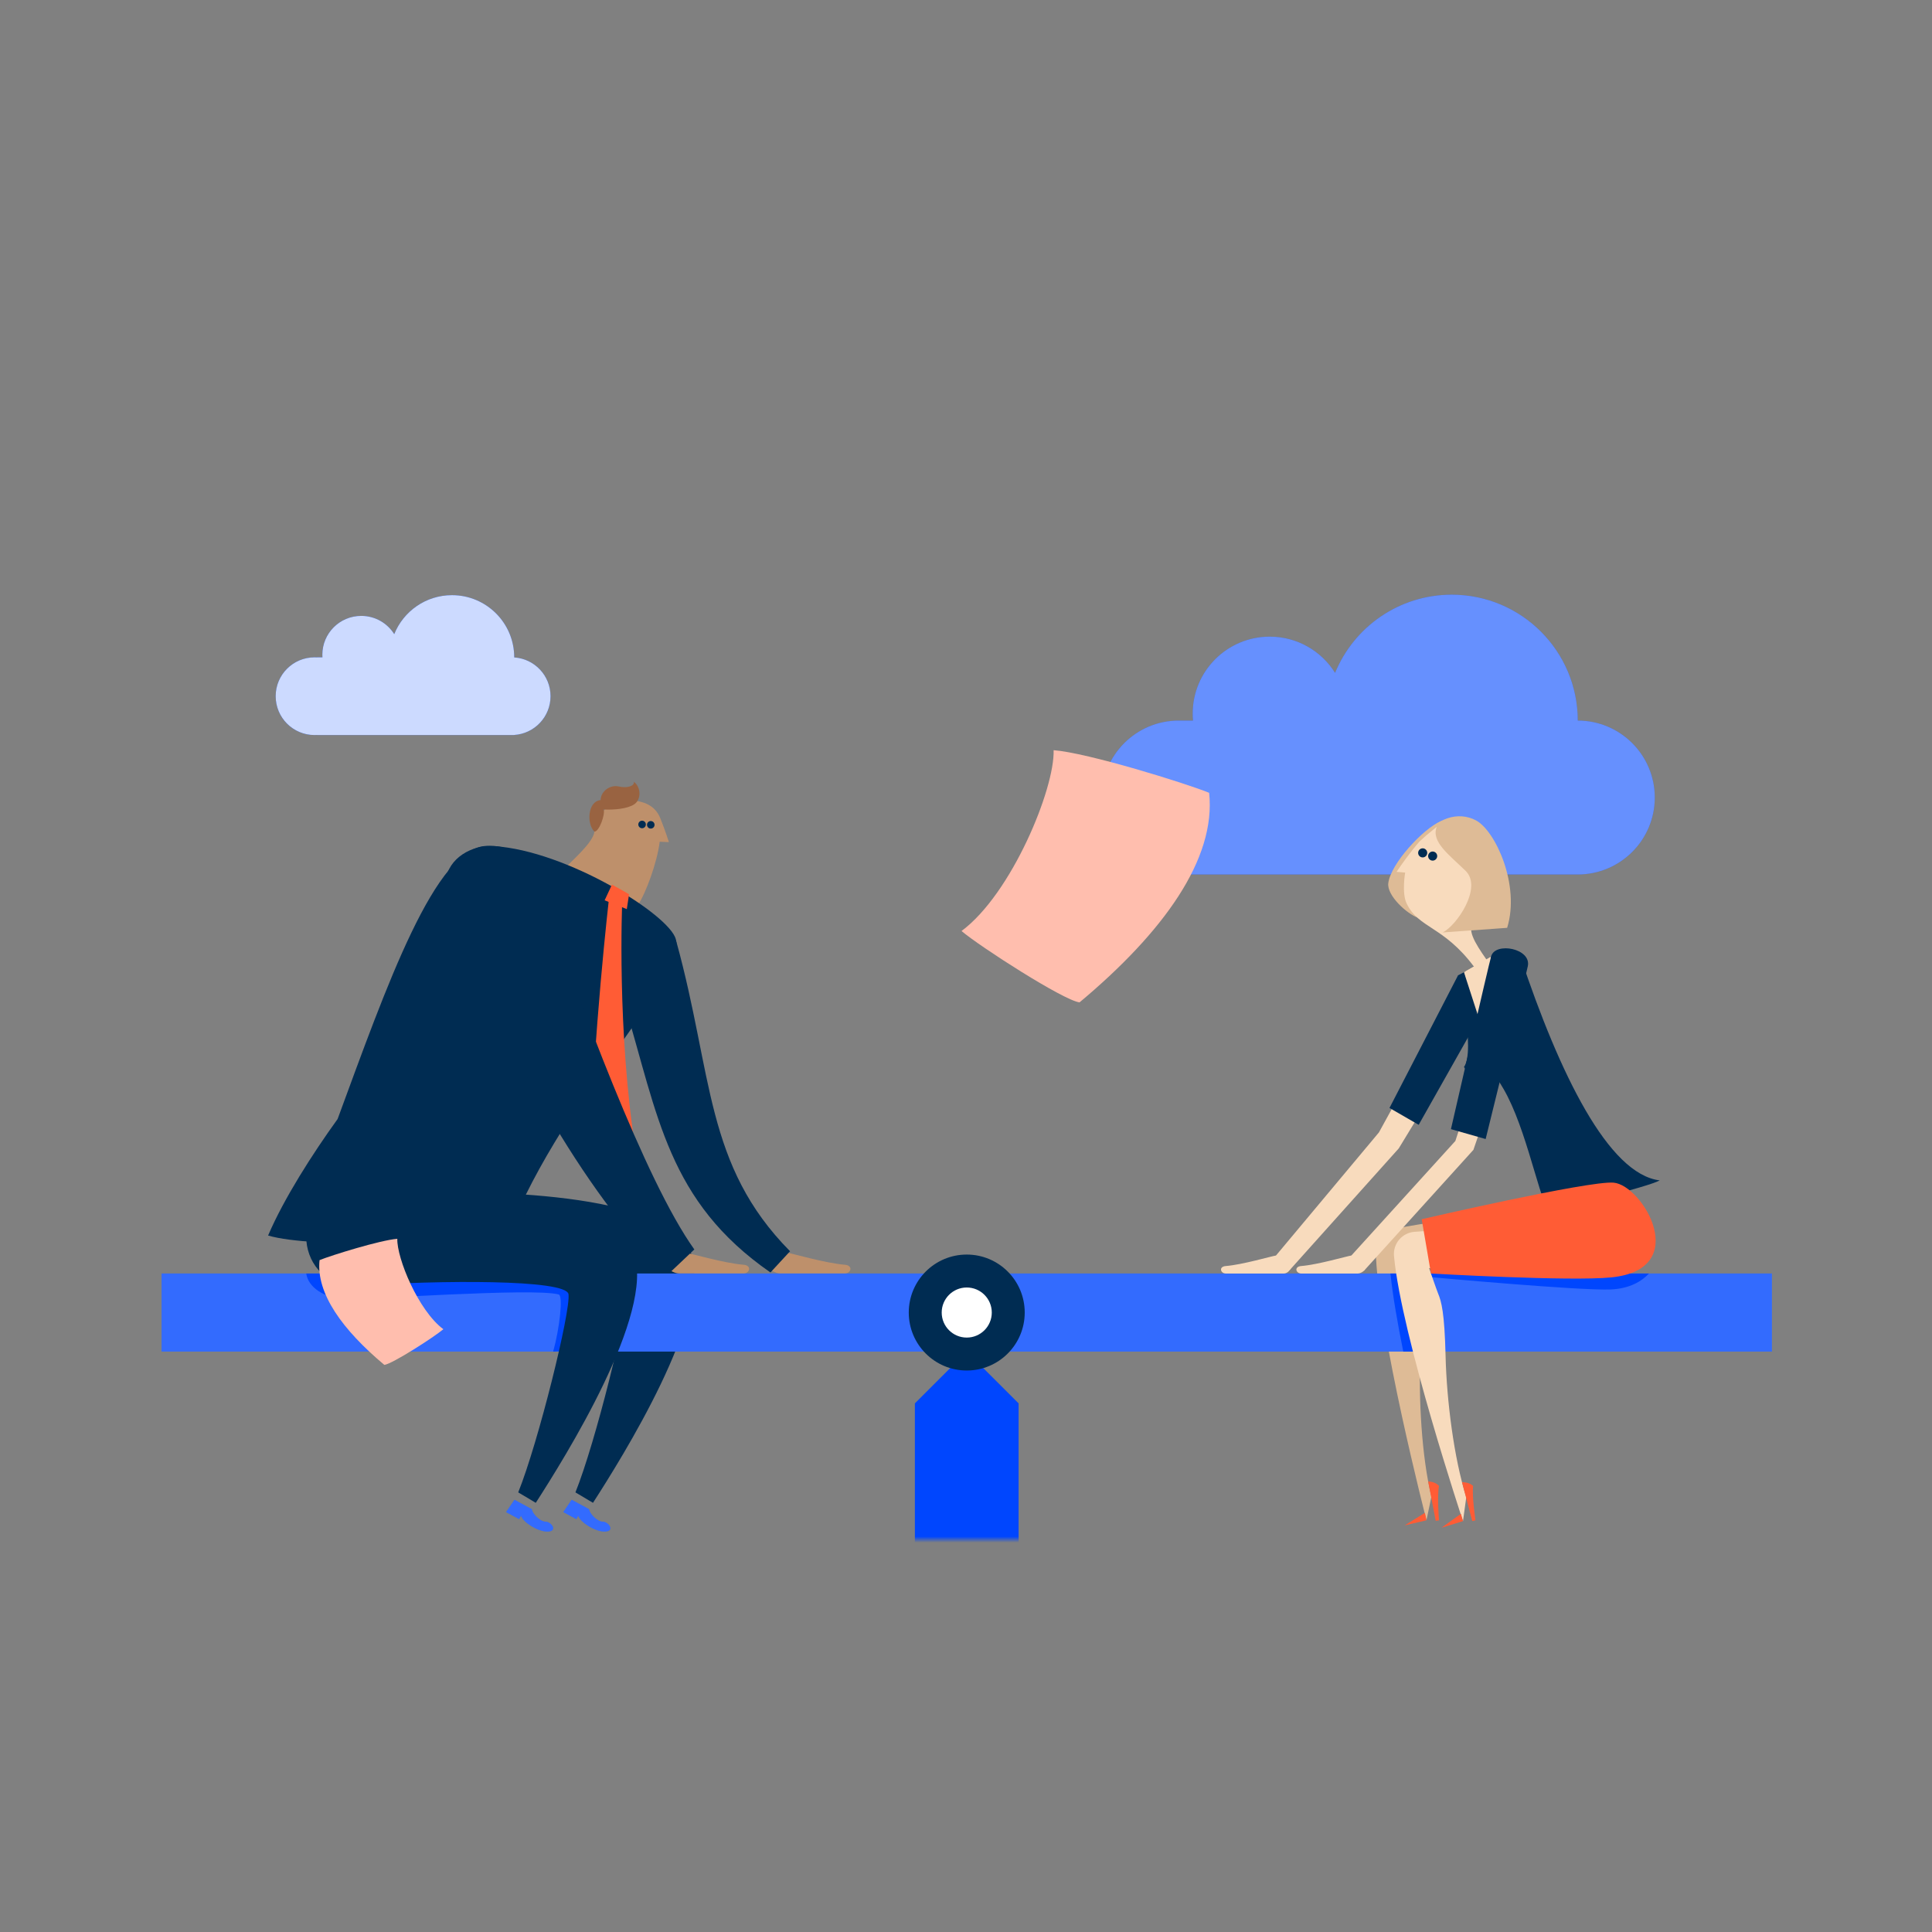 <?xml version="1.0" encoding="UTF-8"?>
<svg xmlns="http://www.w3.org/2000/svg" width="320" height="320" viewBox="0 0 320 320" fill="none">
  <rect x="0" y="0" width="320" height="320" fill="#808080" stroke="none"/>
  <g clip-path="url(#clip0_0_4219)">
    <mask id="mask0_0_4219" style="mask-type:alpha" maskUnits="userSpaceOnUse" x="0" y="65" width="320" height="190">
      <path d="M319.814 65H0.01V255H319.814V65Z" fill="white"></path>
    </mask>
    <g mask="url(#mask0_0_4219)">
      <path fill-rule="evenodd" clip-rule="evenodd" d="M52.533 121.747L52.533 121.733C52.391 121.743 52.248 121.747 52.103 121.747C48.545 121.747 45.662 118.867 45.662 115.311C45.662 111.758 48.545 108.876 52.103 108.876C52.248 108.876 52.391 108.88 52.533 108.89L52.533 108.876L53.406 108.875C53.397 108.733 53.392 108.591 53.392 108.446C53.392 104.891 56.276 102.011 59.835 102.011C62.139 102.011 64.16 103.219 65.299 105.037C66.821 101.251 70.531 98.578 74.866 98.578C80.558 98.578 85.172 103.189 85.172 108.875L85.172 108.89C88.531 109.11 91.185 111.902 91.185 115.311C91.185 118.723 88.531 121.513 85.172 121.733L85.172 121.747H52.533Z" fill="#0046FE"></path>
      <path fill-rule="evenodd" clip-rule="evenodd" d="M52.533 121.747L52.533 121.733C52.391 121.743 52.248 121.747 52.103 121.747C48.545 121.747 45.662 118.867 45.662 115.311C45.662 111.758 48.545 108.876 52.103 108.876C52.248 108.876 52.391 108.88 52.533 108.89L52.533 108.876L53.406 108.875C53.397 108.733 53.392 108.591 53.392 108.446C53.392 104.891 56.276 102.011 59.835 102.011C62.139 102.011 64.16 103.219 65.299 105.037C66.821 101.251 70.531 98.578 74.866 98.578C80.558 98.578 85.172 103.189 85.172 108.875L85.172 108.89C88.531 109.11 91.185 111.902 91.185 115.311C91.185 118.723 88.531 121.513 85.172 121.733L85.172 121.747H52.533Z" fill="white" fill-opacity="0.8"></path>
      <path fill-rule="evenodd" clip-rule="evenodd" d="M195.23 144.839C188.186 144.839 182.477 139.135 182.477 132.096C182.477 125.059 188.186 119.352 195.23 119.352L197.603 119.352C197.568 118.971 197.551 118.584 197.551 118.194C197.551 111.154 203.262 105.451 210.307 105.451C214.873 105.451 218.879 107.848 221.132 111.452C224.248 103.853 231.726 98.5 240.455 98.5C251.981 98.5 261.326 107.836 261.326 119.351C268.372 119.352 274.081 125.059 274.081 132.096C274.081 139.135 268.372 144.839 261.326 144.839H195.23Z" fill="#0046FE"></path>
      <path fill-rule="evenodd" clip-rule="evenodd" d="M195.23 144.839C188.186 144.839 182.477 139.135 182.477 132.096C182.477 125.059 188.186 119.352 195.23 119.352L197.603 119.352C197.568 118.971 197.551 118.584 197.551 118.194C197.551 111.154 203.262 105.451 210.307 105.451C214.873 105.451 218.879 107.848 221.132 111.452C224.248 103.853 231.726 98.5 240.455 98.5C251.981 98.5 261.326 107.836 261.326 119.351C268.372 119.352 274.081 125.059 274.081 132.096C274.081 139.135 268.372 144.839 261.326 144.839H195.23Z" fill="white" fill-opacity="0.4"></path>
      <path fill-rule="evenodd" clip-rule="evenodd" d="M231.553 203.451C230.6 203.726 229.612 203.851 228.919 204.561C228.226 205.27 227.848 206.229 227.871 207.22C228.177 220.433 236.268 251.806 236.268 251.806L237.084 247.889C235.478 241.288 234.94 231.619 235.263 224.356C235.585 217.092 235.187 215.251 234.739 213.924C234.557 213.385 233.536 209.62 233.536 209.62L238.169 210.085L237.568 202.406C237.568 202.406 232.641 203.139 231.553 203.451Z" fill="#DEBB96"></path>
      <path fill-rule="evenodd" clip-rule="evenodd" d="M236.547 245.371C236.547 245.371 237.728 245.387 238.343 246.12C238.013 247.752 238.341 251.817 238.341 251.817L237.801 251.897L236.547 245.371Z" fill="#FF5C35"></path>
      <path fill-rule="evenodd" clip-rule="evenodd" d="M236.267 251.806L232.647 252.656L236.01 250.575L236.267 251.806Z" fill="#FF5C35"></path>
      <path fill-rule="evenodd" clip-rule="evenodd" d="M127.676 210.345C127.676 210.345 128.523 210.932 129.242 210.932C129.961 210.932 138.88 210.932 139.917 210.932C140.955 210.932 141.371 209.595 139.917 209.48C136.709 209.227 131.051 207.563 130.174 207.436C129.296 207.311 127.087 209.746 127.676 210.345Z" fill="#BE906B"></path>
      <path fill-rule="evenodd" clip-rule="evenodd" d="M103.483 166.462C108.993 184.751 110.612 198.976 127.61 210.76L130.858 207.247C116.728 192.96 118.118 178.07 112.037 155.997C111.003 152.247 100.871 157.8 103.483 166.462Z" fill="#002C52"></path>
      <path fill-rule="evenodd" clip-rule="evenodd" d="M105.605 149.977C106.952 148.036 108.848 142.849 109.267 139.417C109.824 139.439 110.793 139.48 110.793 139.48C110.793 139.48 110.217 137.659 109.385 135.57C108.551 133.479 106.789 132.632 103.994 132.515C100.825 132.387 98.78 135.075 98.454 137.748C98.232 139.575 94.913 142.351 93.04 144.336C90.138 147.414 103.796 152.578 105.605 149.977Z" fill="#BE906B"></path>
      <path fill-rule="evenodd" clip-rule="evenodd" d="M108.393 136.458C108.48 136.792 108.28 137.134 107.946 137.219C107.612 137.307 107.271 137.107 107.185 136.774C107.097 136.439 107.296 136.098 107.63 136.01C107.965 135.923 108.305 136.125 108.393 136.458Z" fill="#002C52"></path>
      <path fill-rule="evenodd" clip-rule="evenodd" d="M106.955 136.399C107.041 136.733 106.842 137.075 106.507 137.163C106.173 137.249 105.832 137.048 105.744 136.715C105.658 136.382 105.858 136.04 106.194 135.951C106.527 135.865 106.867 136.066 106.955 136.399Z" fill="#002C52"></path>
      <path fill-rule="evenodd" clip-rule="evenodd" d="M99.48 132.522C99.499 131.07 101.04 129.936 102.474 130.264C103.91 130.588 105.13 130.187 104.992 129.481C106.219 130.43 106.208 132.432 105.056 133.213C103.902 133.993 101.585 134.159 99.979 134.076C100.276 134.827 99.266 137.744 98.454 137.748C97.131 136.46 97.324 132.719 99.48 132.522Z" fill="#996341"></path>
      <path fill-rule="evenodd" clip-rule="evenodd" d="M67.95 197.489C79.269 197.245 110.78 197.193 114.468 207.587C118.013 217.577 102.962 241.549 98.217 248.914C97.647 248.575 96 247.596 95.31 247.184C98.626 238.959 104.014 217.222 103.639 214.366C103.308 211.854 80.655 210.996 67.715 211.892C56.938 212.638 56.682 197.73 67.95 197.489Z" fill="#002C52"></path>
      <path fill-rule="evenodd" clip-rule="evenodd" d="M97.587 249.972C97.578 250.603 98.901 252.042 99.835 252.034C100.769 252.031 101.921 253.591 100.243 253.677C98.567 253.763 95.953 252.008 95.782 251.026C95.635 251.301 95.462 251.62 95.462 251.62L93.295 250.45L94.687 248.408L97.587 249.972Z" fill="#0046FE"></path>
      <path fill-rule="evenodd" clip-rule="evenodd" d="M97.587 249.972C97.578 250.603 98.901 252.042 99.835 252.034C100.769 252.031 101.921 253.591 100.243 253.677C98.567 253.763 95.953 252.008 95.782 251.026C95.635 251.301 95.462 251.62 95.462 251.62L93.295 250.45L94.687 248.408L97.587 249.972Z" fill="white" fill-opacity="0.2"></path>
      <path fill-rule="evenodd" clip-rule="evenodd" d="M80.787 140.107C92.431 140.262 109.687 150.674 111.782 155.145C114.756 161.493 92.006 182.208 83.221 206.949C75.465 205.545 52.1 206.894 44.405 204.643C47.009 198.535 51.786 191.068 55.917 185.348C64.022 163.354 72.167 139.993 80.787 140.107Z" fill="#002C52"></path>
      <path fill-rule="evenodd" clip-rule="evenodd" d="M103.819 150.578L104.19 148.121C103.291 147.585 102.342 147.052 101.357 146.523L100.146 149.123L103.819 150.578Z" fill="#FF5C35"></path>
      <path fill-rule="evenodd" clip-rule="evenodd" d="M103.059 149.349L100.902 148.497C100.902 148.497 98.176 172.125 97.798 191.076C99.322 192.842 101.719 195.361 101.719 195.361C101.719 195.361 104.193 192.244 105.336 190.888C102.122 170.883 103.059 149.349 103.059 149.349Z" fill="#FF5C35"></path>
      <path fill-rule="evenodd" clip-rule="evenodd" d="M110.892 210.345C110.892 210.345 111.739 210.932 112.458 210.932C113.177 210.932 122.096 210.932 123.134 210.932C124.172 210.932 124.587 209.595 123.134 209.48C119.925 209.227 114.267 207.563 113.389 207.436C112.512 207.311 110.303 209.746 110.892 210.345Z" fill="#BE906B"></path>
      <path fill-rule="evenodd" clip-rule="evenodd" d="M74.194 148.767C84.581 178.305 101.196 202.966 110.793 210.932L115.003 206.949C106.783 195.432 96.125 166.381 88.773 145.504C85.429 136.007 71.212 140.286 74.194 148.767Z" fill="#002C52"></path>
      <path fill-rule="evenodd" clip-rule="evenodd" d="M26.762 223.863H293.485V210.932H26.762V223.863Z" fill="#0046FE"></path>
      <path fill-rule="evenodd" clip-rule="evenodd" d="M26.762 223.863H293.485V210.932H26.762V223.863Z" fill="white" fill-opacity="0.2"></path>
      <path fill-rule="evenodd" clip-rule="evenodd" d="M266.793 213.576C269.935 213.437 271.943 212.21 273.118 210.932H236.678L237.013 211.539C237.013 211.539 261.767 213.798 266.793 213.576Z" fill="#0046FE"></path>
      <path fill-rule="evenodd" clip-rule="evenodd" d="M56.839 215.121C53.696 214.93 51.054 213.25 50.723 210.932H96.709L96.831 223.863C96.831 223.863 95.075 223.711 91.622 223.863C92.689 220.049 93.299 214.617 92.546 214.407C88.404 213.25 60.325 215.332 56.839 215.121Z" fill="#0046FE"></path>
      <path fill-rule="evenodd" clip-rule="evenodd" d="M58.474 197.489C69.793 197.245 101.304 197.193 104.992 207.587C108.536 217.577 93.486 241.549 88.741 248.914C88.171 248.575 86.524 247.596 85.834 247.184C89.15 238.959 94.538 217.222 94.163 214.366C93.832 211.854 72.506 212.051 59.566 212.947C48.789 213.693 47.206 197.73 58.474 197.489Z" fill="#002C52"></path>
      <path fill-rule="evenodd" clip-rule="evenodd" d="M88.111 249.972C88.102 250.603 89.425 252.042 90.359 252.034C91.293 252.031 92.445 253.591 90.767 253.677C89.091 253.763 86.477 252.008 86.306 251.026C86.158 251.301 85.986 251.62 85.986 251.62L83.819 250.45L85.211 248.408L88.111 249.972Z" fill="#0046FE"></path>
      <path fill-rule="evenodd" clip-rule="evenodd" d="M88.111 249.972C88.102 250.603 89.425 252.042 90.359 252.034C91.293 252.031 92.445 253.591 90.767 253.677C89.091 253.763 86.477 252.008 86.306 251.026C86.158 251.301 85.986 251.62 85.986 251.62L83.819 250.45L85.211 248.408L88.111 249.972Z" fill="white" fill-opacity="0.2"></path>
      <path fill-rule="evenodd" clip-rule="evenodd" d="M151.533 292.641H168.713V232.444H151.533V292.641Z" fill="#0046FE"></path>
      <path fill-rule="evenodd" clip-rule="evenodd" d="M160.123 223.863L151.533 232.444H168.713L160.123 223.863Z" fill="#0046FE"></path>
      <path fill-rule="evenodd" clip-rule="evenodd" d="M228.394 187.563L211.345 207.952L213.651 210.323L231.677 190.214L236.678 181.999L233.101 178.99L228.394 187.563Z" fill="#F8DBBD"></path>
      <path fill-rule="evenodd" clip-rule="evenodd" d="M241.499 161.545L230.143 183.512L234.979 186.303L245.938 166.885L241.499 161.545Z" fill="#002C52"></path>
      <path fill-rule="evenodd" clip-rule="evenodd" d="M242.477 161.036C243.756 160.306 245.481 159.32 246.933 158.489C246.995 158.605 258.202 179.743 256.827 184.216C254.689 181.475 252.277 184.587 248.231 179.095C246.234 179.144 243.487 164.832 242.477 161.036Z" fill="#F8DBBD"></path>
      <path fill-rule="evenodd" clip-rule="evenodd" d="M238.593 136.04C235.739 137.269 230.351 143.002 229.943 146.288C229.689 148.327 233.031 151.366 234.844 152.001C236.659 152.635 242.062 134.549 238.593 136.04Z" fill="#DEBB96"></path>
      <path fill-rule="evenodd" clip-rule="evenodd" d="M244.294 152.521C250.029 147.8 247.452 140.087 244.451 137.709C242.033 135.795 239.927 135.933 238.38 136.543C235.856 137.539 231.315 144.405 231.315 144.405L232.738 144.525C232.738 144.525 232.147 147.915 232.981 149.645C234.984 153.793 239.026 153.329 244.1 160.058C245.903 162.451 246.243 159.977 246.19 158.914C244.233 156.094 242.772 153.774 244.294 152.521Z" fill="#F8DBBD"></path>
      <path fill-rule="evenodd" clip-rule="evenodd" d="M237.975 136.937C236.977 139.415 240.05 141.595 242.76 144.25C245.565 147 241.312 153.27 238.956 154.445C243.974 154.085 247.382 153.84 249.631 153.678C251.822 146.596 247.678 137.554 244.441 135.867C241.584 134.377 237.845 135.316 235.142 139.347C235.962 138.599 236.288 138.296 237.975 136.937Z" fill="#DEBB96"></path>
      <path fill-rule="evenodd" clip-rule="evenodd" d="M235.025 140.833C234.788 141.173 234.867 141.641 235.213 141.882C235.555 142.12 236.024 142.033 236.261 141.692C236.499 141.351 236.413 140.88 236.067 140.642C235.731 140.406 235.26 140.489 235.025 140.833Z" fill="#002C52"></path>
      <path fill-rule="evenodd" clip-rule="evenodd" d="M236.68 141.363C236.437 141.704 236.522 142.174 236.865 142.413C237.206 142.649 237.673 142.564 237.91 142.222C238.15 141.883 238.066 141.412 237.722 141.175C237.384 140.936 236.911 141.021 236.68 141.363Z" fill="#002C52"></path>
      <path fill-rule="evenodd" clip-rule="evenodd" d="M242.767 160.871L244.43 163.94L247.59 174.245L245.464 163.252L246.933 158.489L242.767 160.871Z" fill="#F8DBBD"></path>
      <path fill-rule="evenodd" clip-rule="evenodd" d="M251.843 158.489H246.933L246.995 174.985L242.477 161.036L241.499 161.545C241.499 161.545 244.45 173.98 242.477 176.735C243.477 178.309 246.309 179.739 248.231 179.095C252.415 185.126 254.567 197.233 256.581 200.998C258.05 200.158 272.951 196.627 274.905 195.51C266.412 194.487 258.323 177.896 251.843 158.489Z" fill="#002C52"></path>
      <path fill-rule="evenodd" clip-rule="evenodd" d="M237.073 214.529C236.932 214.137 236.311 212.037 235.986 210.932H230.302C230.687 214.629 231.473 219.165 232.428 223.863H237.828C237.937 217.491 237.522 215.777 237.073 214.529Z" fill="#0046FE"></path>
      <path fill-rule="evenodd" clip-rule="evenodd" d="M234.304 204.026C233.315 204.094 232.395 204.559 231.752 205.313C231.109 206.069 230.799 207.052 230.889 208.039C232.097 221.2 242.316 251.946 242.316 251.946L242.861 247.982C240.808 241.506 239.61 231.897 239.435 224.629C239.26 217.359 238.736 215.549 238.199 214.257C237.98 213.732 236.705 210.045 236.705 210.045L241.357 210.192L240.374 203.61L234.304 204.026Z" fill="#F8DBBD"></path>
      <path fill-rule="evenodd" clip-rule="evenodd" d="M242.155 245.506C242.155 245.506 243.333 245.442 243.997 246.131C243.779 247.781 244.385 251.815 244.385 251.815L243.852 251.932L242.155 245.506Z" fill="#FF5C35"></path>
      <path fill-rule="evenodd" clip-rule="evenodd" d="M242.316 251.946L238.762 253.041L241.973 250.735L242.316 251.946Z" fill="#FF5C35"></path>
      <path fill-rule="evenodd" clip-rule="evenodd" d="M266.872 211.577C259.989 212.263 237.013 210.932 237.013 210.932L235.478 201.942C235.478 201.942 263.082 195.55 267.246 195.883C272.072 196.27 280.375 210.228 266.872 211.577Z" fill="#FF5C35"></path>
      <path fill-rule="evenodd" clip-rule="evenodd" d="M225.961 210.432L244.044 190.451L248.084 178.659L244.735 177.68L241.055 188.979L223.831 207.952L225.961 210.432Z" fill="#F8DBBD"></path>
      <path fill-rule="evenodd" clip-rule="evenodd" d="M225.961 210.432C225.961 210.432 225.482 210.932 224.869 210.932C224.257 210.932 216.41 210.932 215.525 210.932C214.64 210.932 214.286 209.792 215.525 209.694C218.26 209.478 223.084 208.06 223.831 207.952C224.579 207.845 226.462 209.921 225.961 210.432Z" fill="#F8DBBD"></path>
      <path fill-rule="evenodd" clip-rule="evenodd" d="M213.651 210.323C213.651 210.323 213.264 210.932 212.651 210.932C212.038 210.932 203.923 210.932 203.039 210.932C202.154 210.932 201.8 209.792 203.039 209.694C205.774 209.478 210.597 208.06 211.346 207.952C212.094 207.845 214.154 209.813 213.651 210.323Z" fill="#F8DBBD"></path>
      <path fill-rule="evenodd" clip-rule="evenodd" d="M253.055 160.021C252.597 162.247 246.071 188.659 246.071 188.659L240.321 187.023C240.321 187.023 246.562 159.81 246.991 158.363C247.694 155.988 253.658 157.078 253.055 160.021Z" fill="#002C52"></path>
      <path fill-rule="evenodd" clip-rule="evenodd" d="M169.726 217.398C169.726 222.702 165.427 227 160.123 227C154.82 227 150.52 222.702 150.52 217.398C150.52 212.094 154.82 207.795 160.123 207.795C165.427 207.795 169.726 212.094 169.726 217.398Z" fill="#002C52"></path>
      <path fill-rule="evenodd" clip-rule="evenodd" d="M164.271 217.398C164.271 219.689 162.414 221.545 160.123 221.545C157.833 221.545 155.975 219.689 155.975 217.398C155.975 215.107 157.833 213.25 160.123 213.25C162.414 213.25 164.271 215.107 164.271 217.398Z" fill="white"></path>
      <path fill-rule="evenodd" clip-rule="evenodd" d="M178.805 166.025C176.167 165.704 162.353 156.825 159.259 154.205C167.551 148.055 174.708 130.643 174.513 124.255C180.135 124.679 196.468 129.755 200.269 131.314C201.463 142.309 192.623 154.472 178.805 166.025Z" fill="#FFBEAE"></path>
      <path fill-rule="evenodd" clip-rule="evenodd" d="M63.661 226.07C64.98 225.909 71.887 221.47 73.434 220.16C69.288 217.085 65.71 208.379 65.807 205.185C62.996 205.397 54.83 207.935 52.929 208.715C52.332 214.212 56.752 220.293 63.661 226.07Z" fill="#FFBEAE"></path>
    </g>
  </g>
  <defs>
    <clipPath id="clip0_0_4219">
      <rect width="320" height="320" fill="white" transform="translate(0.01)"></rect>
    </clipPath>
  </defs>
</svg>
